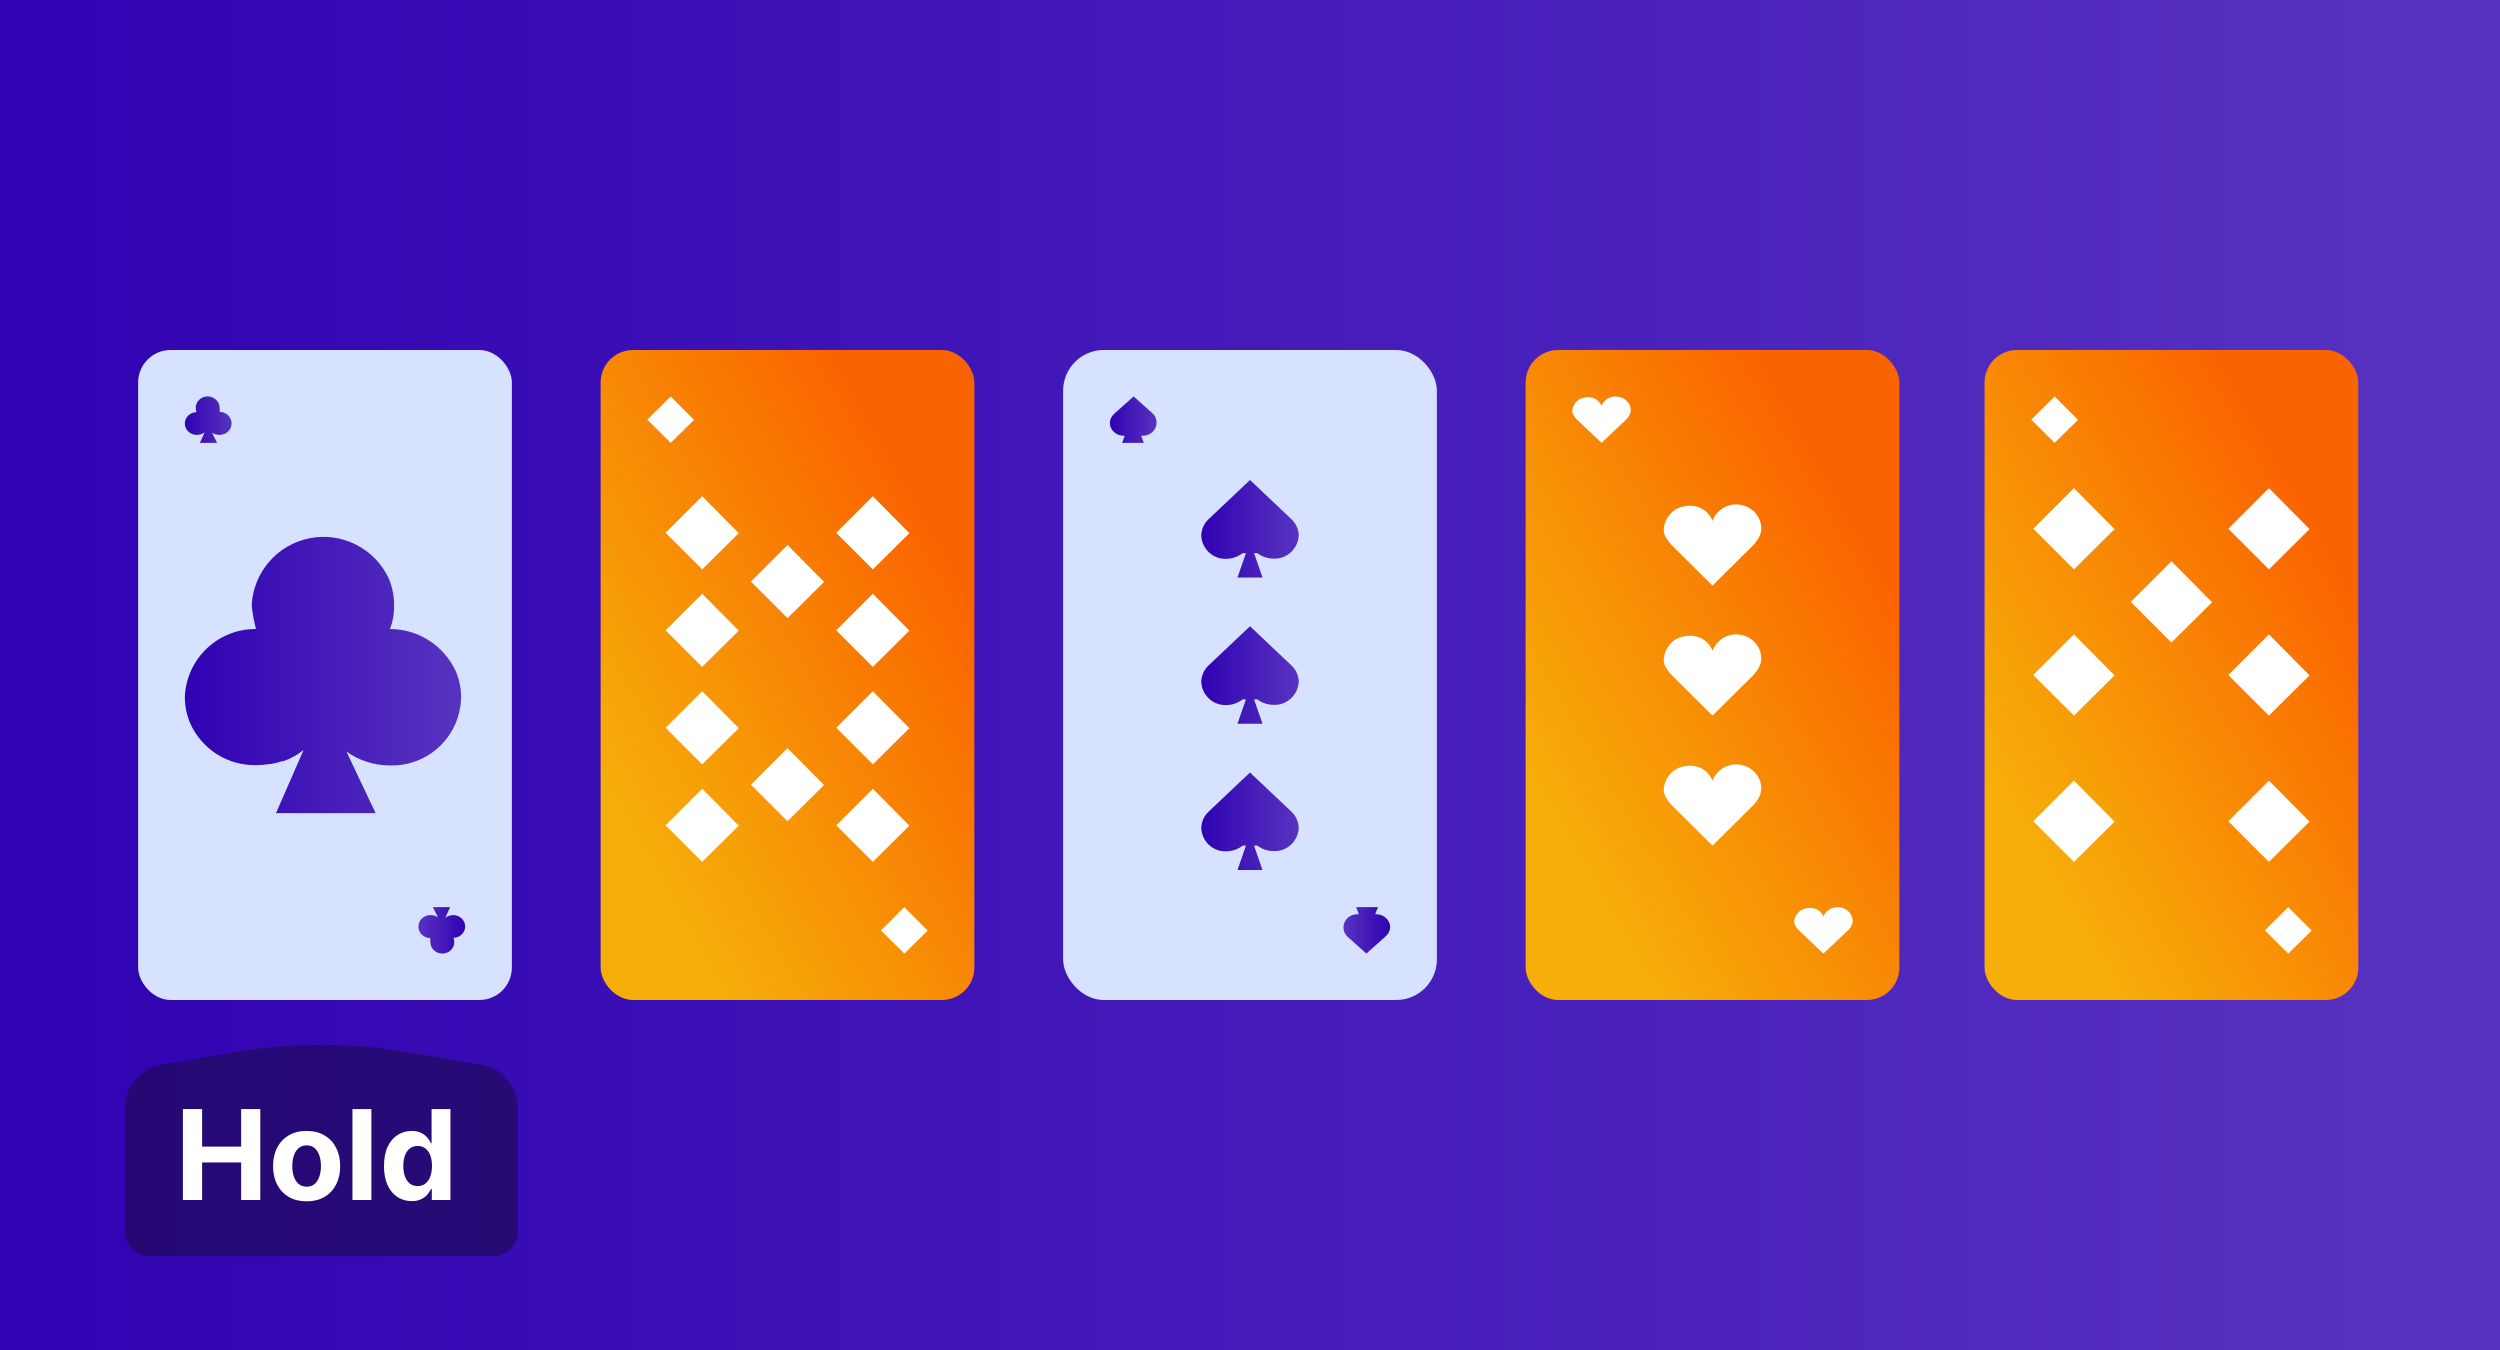 <svg width="200" height="108" viewBox="0 0 200 108" fill="none" xmlns="http://www.w3.org/2000/svg">
<rect x="0" y="0" width="200" height="108" fill="#808080" stroke="none"/>
<rect width="200" height="108" fill="url(#paint0_linear_30_7310)"/>
<rect x="11.05" y="28" width="29.9" height="52" rx="2.6" fill="#D6E2FF"/>
<path d="M17.569 32.953C17.589 32.853 17.589 32.751 17.569 32.652C17.573 32.53 17.551 32.409 17.504 32.295C17.458 32.182 17.388 32.078 17.299 31.991C17.21 31.903 17.103 31.834 16.986 31.786C16.868 31.739 16.741 31.714 16.613 31.714C16.485 31.714 16.359 31.739 16.241 31.786C16.123 31.834 16.017 31.903 15.927 31.991C15.838 32.078 15.768 32.182 15.722 32.295C15.676 32.409 15.654 32.53 15.658 32.652C15.667 32.76 15.687 32.866 15.715 32.971C15.467 32.978 15.231 33.077 15.058 33.247C14.884 33.417 14.787 33.644 14.787 33.881C14.787 34.118 14.884 34.346 15.058 34.516C15.231 34.686 15.467 34.785 15.715 34.792C15.954 34.798 16.188 34.724 16.375 34.582L15.992 35.429H17.369L16.967 34.618C17.144 34.734 17.355 34.794 17.569 34.791C17.822 34.791 18.065 34.695 18.244 34.525C18.424 34.354 18.525 34.122 18.525 33.881C18.527 33.76 18.504 33.639 18.457 33.527C18.411 33.414 18.341 33.312 18.252 33.225C18.163 33.139 18.056 33.07 17.939 33.023C17.822 32.977 17.696 32.953 17.569 32.953V32.953Z" fill="url(#paint1_linear_30_7310)"/>
<path d="M34.431 75.047C34.411 75.147 34.411 75.249 34.431 75.348C34.427 75.47 34.449 75.591 34.496 75.705C34.542 75.818 34.612 75.922 34.701 76.009C34.79 76.097 34.897 76.166 35.014 76.214C35.132 76.261 35.259 76.286 35.387 76.286C35.515 76.286 35.641 76.261 35.759 76.214C35.877 76.166 35.983 76.097 36.073 76.009C36.162 75.922 36.231 75.818 36.278 75.705C36.324 75.591 36.346 75.47 36.342 75.348C36.333 75.24 36.313 75.134 36.285 75.029C36.533 75.022 36.769 74.923 36.942 74.753C37.116 74.583 37.212 74.356 37.212 74.119C37.212 73.882 37.116 73.654 36.942 73.484C36.769 73.314 36.533 73.215 36.285 73.208C36.046 73.202 35.812 73.276 35.625 73.418L36.008 72.571L34.631 72.571L35.033 73.382C34.856 73.266 34.645 73.206 34.431 73.209C34.178 73.209 33.935 73.305 33.755 73.475C33.576 73.646 33.475 73.878 33.475 74.119C33.473 74.24 33.496 74.361 33.542 74.473C33.589 74.586 33.659 74.688 33.748 74.775C33.837 74.861 33.944 74.93 34.061 74.977C34.178 75.023 34.304 75.047 34.431 75.047V75.047Z" fill="url(#paint2_linear_30_7310)"/>
<path d="M36.434 53.64C35.963 52.648 35.221 51.809 34.294 51.222C33.367 50.634 32.294 50.321 31.197 50.319C31.434 49.706 31.546 49.051 31.528 48.394C31.53 47.655 31.38 46.924 31.086 46.246C30.538 45.088 29.62 44.146 28.477 43.568C27.335 42.991 26.033 42.811 24.777 43.057C23.521 43.304 22.383 43.962 21.543 44.928C20.702 45.895 20.207 47.114 20.135 48.394C20.196 49.044 20.311 49.688 20.478 50.319C19.013 50.309 17.601 50.869 16.54 51.88C15.478 52.892 14.85 54.277 14.787 55.743C14.786 56.481 14.935 57.213 15.229 57.89C15.683 58.897 16.423 59.749 17.356 60.339C18.289 60.929 19.375 61.232 20.478 61.21C20.849 61.212 21.219 61.182 21.584 61.121H21.694C21.989 61.066 22.281 60.992 22.567 60.9H22.666C22.954 60.795 23.236 60.669 23.506 60.523C23.783 60.37 24.045 60.192 24.291 59.993L22.079 65.05H30.047L27.716 60.125C28.732 60.85 29.949 61.238 31.197 61.233C31.932 61.255 32.665 61.13 33.352 60.864C34.038 60.599 34.665 60.199 35.195 59.687C35.725 59.176 36.148 58.563 36.439 57.886C36.729 57.209 36.882 56.48 36.888 55.743C36.885 55.018 36.73 54.302 36.435 53.64H36.434Z" fill="url(#paint3_linear_30_7310)"/>
<rect x="48.05" y="28" width="29.9" height="52" rx="2.6" fill="url(#paint4_linear_30_7310)"/>
<path d="M74.212 74.446L72.343 72.572L70.475 74.429L72.343 76.286L74.213 74.446H74.212Z" fill="white"/>
<path d="M55.524 33.589L53.655 31.714L51.788 33.572L53.655 35.429L55.525 33.589H55.524Z" fill="white"/>
<path d="M59.1 66.054L56.175 63.1L53.25 66.025L56.175 68.95L59.1 66.054Z" fill="white"/>
<path d="M59.1 58.254L56.175 55.3L53.25 58.225L56.175 61.15L59.1 58.254Z" fill="white"/>
<path d="M59.1 50.453L56.175 47.5L53.25 50.425L56.175 53.35L59.1 50.453Z" fill="white"/>
<path d="M65.925 46.554L63 43.6L60.075 46.525L63 49.45L65.925 46.554Z" fill="white"/>
<path d="M65.925 62.804L63 59.85L60.075 62.775L63 65.7L65.925 62.804Z" fill="white"/>
<path d="M72.75 50.453L69.825 47.5L66.9 50.425L69.825 53.35L72.75 50.453Z" fill="white"/>
<path d="M59.1 42.654L56.175 39.7L53.25 42.625L56.175 45.55L59.1 42.654Z" fill="white"/>
<path d="M72.75 66.054L69.825 63.1L66.9 66.025L69.825 68.95L72.75 66.054Z" fill="white"/>
<path d="M72.75 58.254L69.825 55.3L66.9 58.225L69.825 61.15L72.75 58.254Z" fill="white"/>
<path d="M72.75 42.654L69.825 39.7L66.9 42.625L69.825 45.55L72.75 42.654Z" fill="white"/>
<rect x="85.05" y="28" width="29.9" height="52" rx="3.25" fill="#D6E2FF"/>
<path d="M110.017 73.14C110.046 73.138 110.074 73.138 110.103 73.138C110.397 73.138 110.68 73.249 110.888 73.445C111.096 73.642 111.213 73.908 111.213 74.186L111.213 74.198L111.212 74.211C111.191 74.475 111.063 74.722 110.858 74.901L109.544 76.075L109.31 76.286L109.074 76.075L107.767 74.907L107.753 74.895L107.742 74.882C107.565 74.688 107.471 74.439 107.475 74.183C107.476 74.042 107.506 73.903 107.565 73.773C107.624 73.643 107.71 73.526 107.817 73.428C107.925 73.331 108.053 73.255 108.193 73.205C108.332 73.155 108.481 73.132 108.631 73.138L108.709 73.14L108.657 73.004L108.492 72.571L110.234 72.571L110.069 73.004L110.017 73.14Z" fill="url(#paint5_linear_30_7310)"/>
<path d="M89.983 34.86C89.954 34.861 89.926 34.862 89.897 34.862C89.603 34.862 89.32 34.751 89.112 34.555C88.904 34.358 88.787 34.092 88.787 33.814V33.801L88.788 33.789C88.809 33.525 88.936 33.278 89.142 33.099L90.456 31.925L90.69 31.714L90.925 31.925L92.233 33.093L92.246 33.105L92.258 33.118C92.434 33.312 92.529 33.561 92.525 33.817C92.525 33.958 92.494 34.097 92.435 34.227C92.376 34.357 92.29 34.474 92.183 34.572C92.075 34.669 91.947 34.745 91.807 34.795C91.668 34.845 91.519 34.868 91.369 34.862L91.291 34.86L91.343 34.996L91.508 35.429H89.766L89.931 34.996L89.983 34.86Z" fill="url(#paint6_linear_30_7310)"/>
<path d="M103.299 64.92L100 61.8L96.701 64.92C96.521 65.086 96.375 65.286 96.272 65.508C96.169 65.731 96.111 65.973 96.1 66.219C96.108 66.476 96.166 66.73 96.271 66.964C96.376 67.199 96.526 67.41 96.713 67.585C96.899 67.761 97.117 67.897 97.356 67.987C97.594 68.076 97.848 68.117 98.102 68.106C98.577 68.102 99.037 67.942 99.415 67.65H99.676L98.999 69.6H101.001L100.323 67.65H100.585C100.965 67.935 101.425 68.089 101.898 68.087C102.152 68.097 102.406 68.056 102.644 67.967C102.883 67.878 103.101 67.741 103.287 67.566C103.473 67.39 103.623 67.179 103.729 66.945C103.834 66.71 103.892 66.457 103.9 66.199C103.874 65.709 103.658 65.25 103.299 64.92Z" fill="url(#paint7_linear_30_7310)"/>
<path d="M103.299 53.22L100 50.1L96.701 53.22C96.521 53.386 96.375 53.586 96.272 53.809C96.169 54.031 96.111 54.273 96.1 54.519C96.108 54.776 96.166 55.029 96.271 55.264C96.376 55.499 96.526 55.71 96.713 55.885C96.899 56.061 97.117 56.197 97.356 56.287C97.594 56.376 97.848 56.417 98.102 56.406C98.577 56.402 99.037 56.242 99.415 55.95H99.676L98.999 57.9H101.001L100.323 55.95H100.585C100.965 56.235 101.425 56.389 101.898 56.387C102.152 56.397 102.406 56.357 102.644 56.267C102.883 56.178 103.101 56.041 103.287 55.866C103.473 55.69 103.623 55.479 103.729 55.245C103.834 55.01 103.892 54.757 103.9 54.499C103.874 54.01 103.658 53.55 103.299 53.22Z" fill="url(#paint8_linear_30_7310)"/>
<path d="M103.299 41.52L100 38.4L96.701 41.52C96.521 41.685 96.375 41.886 96.272 42.108C96.169 42.331 96.111 42.573 96.1 42.819C96.108 43.076 96.166 43.329 96.271 43.564C96.376 43.798 96.526 44.01 96.713 44.185C96.899 44.361 97.117 44.497 97.356 44.586C97.594 44.676 97.848 44.717 98.102 44.706C98.577 44.702 99.037 44.542 99.415 44.25H99.676L98.999 46.2H101.001L100.323 44.25H100.585C100.965 44.535 101.425 44.688 101.898 44.687C102.152 44.697 102.406 44.656 102.644 44.567C102.883 44.477 103.101 44.341 103.287 44.166C103.473 43.99 103.623 43.779 103.729 43.544C103.834 43.31 103.892 43.057 103.9 42.799C103.874 42.309 103.658 41.85 103.299 41.52Z" fill="url(#paint9_linear_30_7310)"/>
<rect x="122.05" y="28" width="29.9" height="52" rx="2.6" fill="url(#paint10_linear_30_7310)"/>
<path d="M126.161 33.572L128.123 35.429L130.084 33.572C130.271 33.387 130.459 33.107 130.459 32.828C130.459 32.179 129.898 31.714 129.245 31.714C129.005 31.714 128.77 31.785 128.571 31.917C128.371 32.049 128.215 32.237 128.123 32.457C127.843 31.808 127.096 31.622 126.442 31.901C126.068 32.086 125.787 32.457 125.787 32.922C125.787 33.107 125.974 33.386 126.16 33.572H126.161Z" fill="white"/>
<path d="M143.914 74.429L145.876 76.286L147.837 74.429C148.025 74.244 148.212 73.964 148.212 73.686C148.212 73.036 147.651 72.572 146.998 72.572C146.758 72.572 146.523 72.642 146.324 72.774C146.124 72.906 145.968 73.094 145.876 73.314C145.596 72.665 144.849 72.479 144.195 72.758C143.821 72.943 143.541 73.314 143.541 73.779C143.541 73.964 143.727 74.243 143.913 74.429H143.914Z" fill="white"/>
<path d="M133.724 43.601L136.999 46.85L140.275 43.601C140.587 43.277 140.9 42.787 140.9 42.3C140.9 41.164 139.963 40.35 138.873 40.35C138.472 40.35 138.08 40.474 137.747 40.705C137.414 40.936 137.154 41.265 136.999 41.65C136.532 40.514 135.285 40.188 134.192 40.676C133.568 41 133.1 41.65 133.1 42.463C133.1 42.787 133.411 43.275 133.722 43.601H133.724Z" fill="white"/>
<path d="M133.724 54.001L136.999 57.25L140.275 54.001C140.587 53.677 140.9 53.187 140.9 52.7C140.9 51.563 139.963 50.75 138.873 50.75C138.472 50.75 138.08 50.873 137.747 51.105C137.414 51.336 137.154 51.665 136.999 52.05C136.532 50.914 135.285 50.588 134.192 51.076C133.568 51.4 133.1 52.05 133.1 52.863C133.1 53.187 133.411 53.675 133.722 54.001H133.724Z" fill="white"/>
<path d="M133.724 64.401L136.999 67.65L140.275 64.401C140.587 64.076 140.9 63.587 140.9 63.099C140.9 61.963 139.963 61.15 138.873 61.15C138.472 61.15 138.08 61.273 137.747 61.505C137.414 61.736 137.154 62.065 136.999 62.45C136.532 61.313 135.285 60.988 134.192 61.476C133.568 61.8 133.1 62.45 133.1 63.263C133.1 63.587 133.411 64.075 133.722 64.401H133.724Z" fill="white"/>
<rect x="158.764" y="28" width="29.9" height="52" rx="2.6" fill="url(#paint11_linear_30_7310)"/>
<path d="M184.926 74.446L183.057 72.572L181.189 74.429L183.057 76.286L184.927 74.446H184.926Z" fill="white"/>
<path d="M166.239 33.589L164.37 31.714L162.502 33.572L164.37 35.429L166.239 33.589H166.239Z" fill="white"/>
<path d="M169.164 65.732L165.914 62.45L162.664 65.7L165.914 68.95L169.164 65.732Z" fill="white"/>
<path d="M169.164 54.032L165.914 50.75L162.664 54L165.914 57.25L169.164 54.032Z" fill="white"/>
<path d="M184.764 54.032L181.514 50.75L178.264 54L181.514 57.25L184.764 54.032Z" fill="white"/>
<path d="M176.964 48.182L173.714 44.9L170.464 48.15L173.714 51.4L176.964 48.182Z" fill="white"/>
<path d="M169.164 42.332L165.914 39.05L162.664 42.3L165.914 45.55L169.164 42.332Z" fill="white"/>
<path d="M184.764 65.732L181.514 62.45L178.264 65.7L181.514 68.95L184.764 65.732Z" fill="white"/>
<path d="M184.764 42.332L181.514 39.05L178.264 42.3L181.514 45.55L184.764 42.332Z" fill="white"/>
<g opacity="0.7">
<path d="M10 88.635H41.441V98.5C41.441 99.605 40.545 100.5 39.441 100.5H12C10.895 100.5 10 99.605 10 98.5V88.635Z" fill="#1F0A5A"/>
<path d="M10 88.636C10 86.923 11.236 85.46 12.924 85.173L18.823 84.171C23.388 83.396 28.052 83.396 32.618 84.171L38.516 85.173C40.205 85.46 41.441 86.923 41.441 88.636H10Z" fill="#1F0A5A"/>
</g>
<path d="M14.632 96V88.727H16.17V91.728H19.291V88.727H20.825V96H19.291V92.996H16.17V96H14.632ZM24.529 96.106C23.977 96.106 23.5 95.989 23.098 95.755C22.698 95.518 22.389 95.189 22.171 94.768C21.953 94.344 21.845 93.853 21.845 93.294C21.845 92.731 21.953 92.238 22.171 91.817C22.389 91.393 22.698 91.064 23.098 90.829C23.5 90.593 23.977 90.474 24.529 90.474C25.081 90.474 25.557 90.593 25.957 90.829C26.359 91.064 26.669 91.393 26.887 91.817C27.105 92.238 27.214 92.731 27.214 93.294C27.214 93.853 27.105 94.344 26.887 94.768C26.669 95.189 26.359 95.518 25.957 95.755C25.557 95.989 25.081 96.106 24.529 96.106ZM24.536 94.935C24.787 94.935 24.997 94.864 25.165 94.722C25.333 94.577 25.459 94.381 25.545 94.132C25.632 93.883 25.676 93.601 25.676 93.283C25.676 92.966 25.632 92.683 25.545 92.435C25.459 92.186 25.333 91.99 25.165 91.845C24.997 91.701 24.787 91.629 24.536 91.629C24.283 91.629 24.07 91.701 23.897 91.845C23.727 91.99 23.598 92.186 23.51 92.435C23.425 92.683 23.382 92.966 23.382 93.283C23.382 93.601 23.425 93.883 23.51 94.132C23.598 94.381 23.727 94.577 23.897 94.722C24.07 94.864 24.283 94.935 24.536 94.935ZM29.71 88.727V96H28.197V88.727H29.71ZM32.932 96.089C32.518 96.089 32.142 95.982 31.806 95.769C31.473 95.554 31.207 95.238 31.011 94.821C30.817 94.402 30.72 93.888 30.72 93.28C30.72 92.655 30.82 92.135 31.021 91.721C31.223 91.304 31.49 90.993 31.824 90.787C32.16 90.579 32.528 90.474 32.928 90.474C33.234 90.474 33.488 90.526 33.692 90.631C33.898 90.733 34.064 90.86 34.189 91.014C34.317 91.166 34.414 91.315 34.48 91.462H34.526V88.727H36.036V96H34.544V95.126H34.48C34.409 95.278 34.309 95.428 34.178 95.577C34.051 95.724 33.884 95.846 33.678 95.943C33.474 96.04 33.226 96.089 32.932 96.089ZM33.411 94.885C33.655 94.885 33.861 94.819 34.029 94.686C34.2 94.551 34.33 94.363 34.42 94.121C34.512 93.88 34.558 93.597 34.558 93.273C34.558 92.948 34.513 92.667 34.423 92.428C34.334 92.188 34.203 92.004 34.033 91.874C33.862 91.743 33.655 91.678 33.411 91.678C33.163 91.678 32.953 91.746 32.783 91.881C32.612 92.016 32.483 92.203 32.396 92.442C32.308 92.681 32.264 92.958 32.264 93.273C32.264 93.59 32.308 93.871 32.396 94.114C32.486 94.356 32.615 94.545 32.783 94.683C32.953 94.817 33.163 94.885 33.411 94.885Z" fill="white"/>
<defs>
<linearGradient id="paint0_linear_30_7310" x1="0" y1="54.045" x2="200" y2="54.045" gradientUnits="userSpaceOnUse">
<stop stop-color="#3002B2"/>
<stop offset="1" stop-color="#5833C0"/>
</linearGradient>
<linearGradient id="paint1_linear_30_7310" x1="14.787" y1="33.573" x2="18.525" y2="33.573" gradientUnits="userSpaceOnUse">
<stop stop-color="#3002B2"/>
<stop offset="1" stop-color="#5833C0"/>
</linearGradient>
<linearGradient id="paint2_linear_30_7310" x1="37.212" y1="74.427" x2="33.475" y2="74.427" gradientUnits="userSpaceOnUse">
<stop stop-color="#3002B2"/>
<stop offset="1" stop-color="#5833C0"/>
</linearGradient>
<linearGradient id="paint3_linear_30_7310" x1="14.787" y1="54.009" x2="36.888" y2="54.009" gradientUnits="userSpaceOnUse">
<stop stop-color="#3002B2"/>
<stop offset="1" stop-color="#5833C0"/>
</linearGradient>
<linearGradient id="paint4_linear_30_7310" x1="72.111" y1="38.272" x2="43.787" y2="54.312" gradientUnits="userSpaceOnUse">
<stop stop-color="#FA6400"/>
<stop offset="1" stop-color="#FFB500" stop-opacity="0.95"/>
</linearGradient>
<linearGradient id="paint5_linear_30_7310" x1="111.213" y1="74.427" x2="107.475" y2="74.427" gradientUnits="userSpaceOnUse">
<stop stop-color="#3002B2"/>
<stop offset="1" stop-color="#5833C0"/>
</linearGradient>
<linearGradient id="paint6_linear_30_7310" x1="88.787" y1="33.573" x2="92.525" y2="33.573" gradientUnits="userSpaceOnUse">
<stop stop-color="#3002B2"/>
<stop offset="1" stop-color="#5833C0"/>
</linearGradient>
<linearGradient id="paint7_linear_30_7310" x1="96.1" y1="65.703" x2="103.9" y2="65.703" gradientUnits="userSpaceOnUse">
<stop stop-color="#3002B2"/>
<stop offset="1" stop-color="#5833C0"/>
</linearGradient>
<linearGradient id="paint8_linear_30_7310" x1="96.1" y1="54.003" x2="103.9" y2="54.003" gradientUnits="userSpaceOnUse">
<stop stop-color="#3002B2"/>
<stop offset="1" stop-color="#5833C0"/>
</linearGradient>
<linearGradient id="paint9_linear_30_7310" x1="96.1" y1="42.303" x2="103.9" y2="42.303" gradientUnits="userSpaceOnUse">
<stop stop-color="#3002B2"/>
<stop offset="1" stop-color="#5833C0"/>
</linearGradient>
<linearGradient id="paint10_linear_30_7310" x1="146.111" y1="38.272" x2="117.787" y2="54.312" gradientUnits="userSpaceOnUse">
<stop stop-color="#FA6400"/>
<stop offset="1" stop-color="#FFB500" stop-opacity="0.95"/>
</linearGradient>
<linearGradient id="paint11_linear_30_7310" x1="182.826" y1="38.272" x2="154.501" y2="54.312" gradientUnits="userSpaceOnUse">
<stop stop-color="#FA6400"/>
<stop offset="1" stop-color="#FFB500" stop-opacity="0.95"/>
</linearGradient>
</defs>
</svg>
